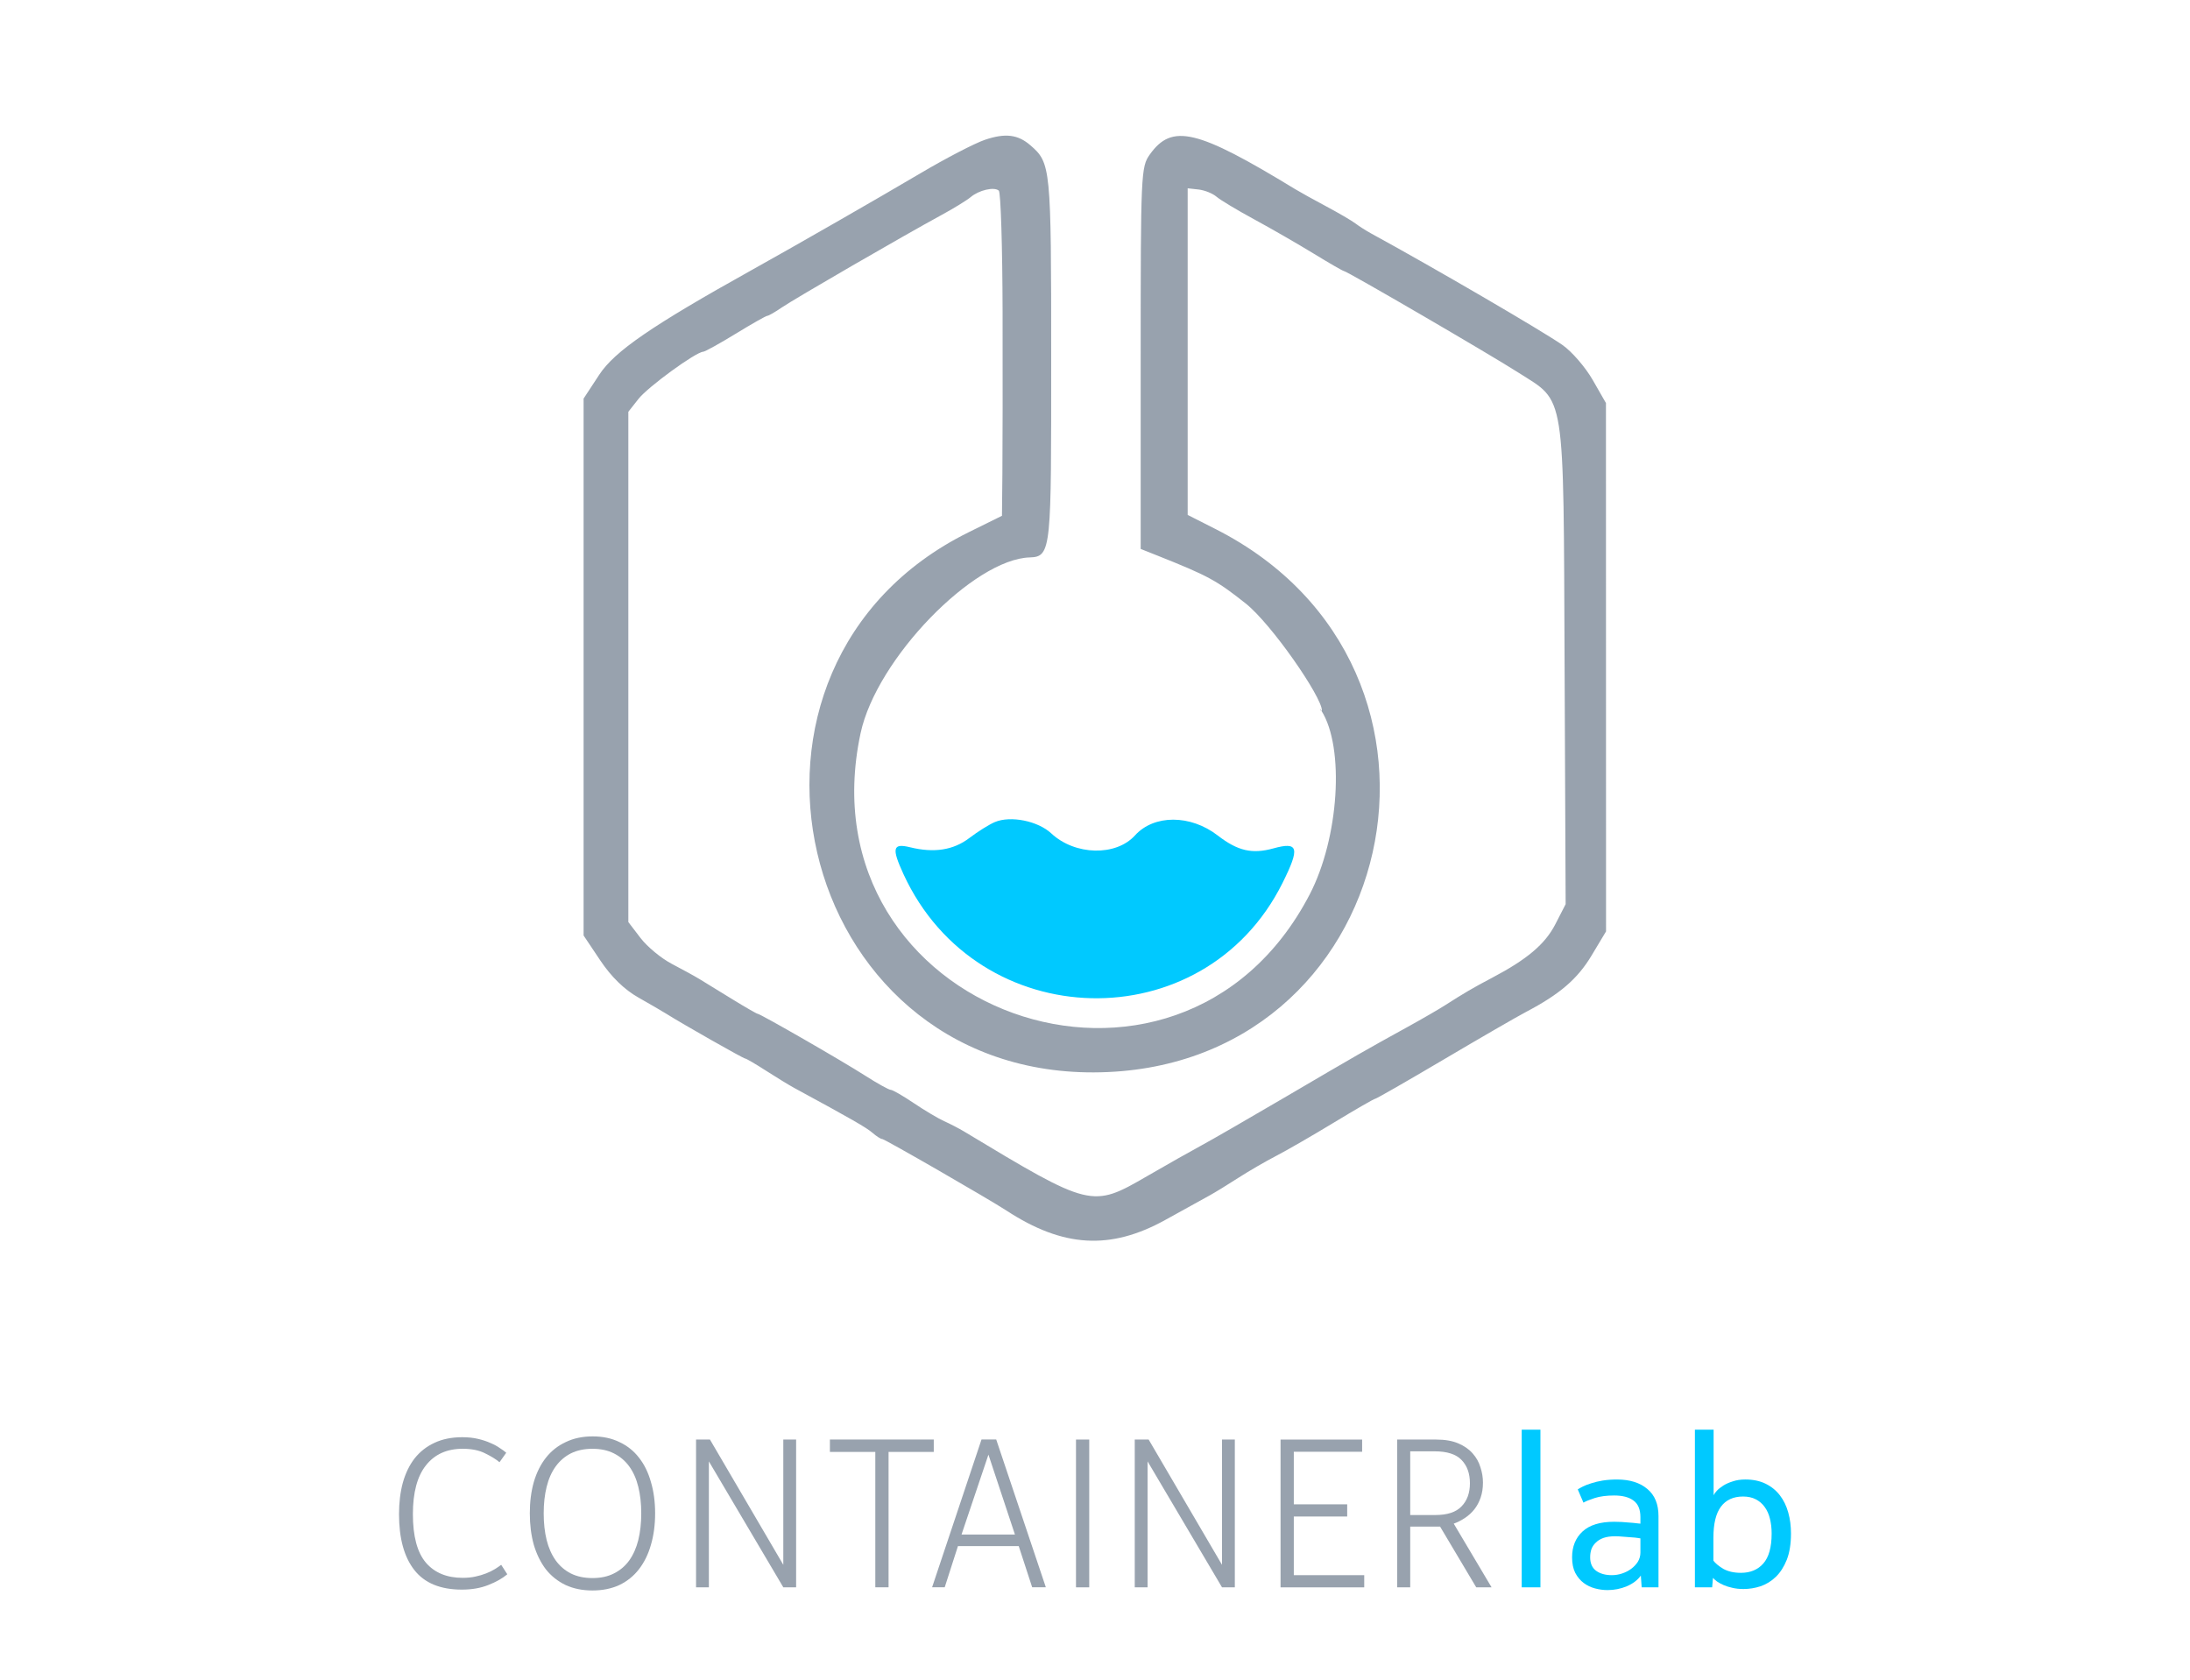 <svg id="containerlab_export_white_ink" xmlns="http://www.w3.org/2000/svg" xmlns:xlink="http://www.w3.org/1999/xlink" viewBox="0 0 250 191.78" shape-rendering="geometricPrecision" text-rendering="geometricPrecision" width="250" height="191.78"><style><![CDATA[#containerlab_export_white_ink-small-bubble_to {animation: containerlab_export_white_ink-small-bubble_to__to 1000ms linear infinite normal forwards}@keyframes containerlab_export_white_ink-small-bubble_to__to { 0% {offset-distance: 0%} 50% {offset-distance: 50%} 100% {offset-distance: 100%} }#containerlab_export_white_ink-small-bubble {animation: containerlab_export_white_ink-small-bubble_c_o 1000ms linear infinite normal forwards}@keyframes containerlab_export_white_ink-small-bubble_c_o { 0% {opacity: 1} 100% {opacity: 0.68} }#containerlab_export_white_ink-mid-bubble_to {animation: containerlab_export_white_ink-mid-bubble_to__to 1000ms linear infinite normal forwards}@keyframes containerlab_export_white_ink-mid-bubble_to__to { 0% {offset-distance: 0%} 50% {offset-distance: 50%} 100% {offset-distance: 100%} }#containerlab_export_white_ink-mid-bubble_ts {animation: containerlab_export_white_ink-mid-bubble_ts__ts 1000ms linear infinite normal forwards}@keyframes containerlab_export_white_ink-mid-bubble_ts__ts { 0% {transform: scale(1,1)} 30% {transform: scale(1.177,1.231)} 50% {transform: scale(1.388,1.447)} 100% {transform: scale(0.89,0.99)} }#containerlab_export_white_ink-mid-bubble {animation: containerlab_export_white_ink-mid-bubble_c_o 1000ms linear infinite normal forwards}@keyframes containerlab_export_white_ink-mid-bubble_c_o { 0% {opacity: 1} 100% {opacity: 0.6} }#containerlab_export_white_ink-big-bubble_to {animation: containerlab_export_white_ink-big-bubble_to__to 1000ms linear infinite normal forwards}@keyframes containerlab_export_white_ink-big-bubble_to__to { 0% {offset-distance: 0%} 50% {offset-distance: 50%} 100% {offset-distance: 100%} }#containerlab_export_white_ink-big-bubble_ts {animation: containerlab_export_white_ink-big-bubble_ts__ts 1000ms linear infinite normal forwards}@keyframes containerlab_export_white_ink-big-bubble_ts__ts { 0% {transform: scale(1,1)} 10% {transform: scale(0.834,0.806)} 20% {transform: scale(0.752,0.728)} 50% {transform: scale(0.598,0.607)} 100% {transform: scale(0.598,0.607)} }#containerlab_export_white_ink-big-bubble {animation: containerlab_export_white_ink-big-bubble_c_o 1000ms linear infinite normal forwards}@keyframes containerlab_export_white_ink-big-bubble_c_o { 0% {opacity: 1} 100% {opacity: 0.06} }]]></style><g id="containerlab_export_white_ink-text" transform="matrix(1 0 0 1 -79.26 -78.478)"><g id="containerlab_export_white_ink-g873"><g id="containerlab_export_white_ink-g863"><path id="containerlab_export_white_ink-path845" d="M121.53,224.9Q118.818,224.9,117.33,226.796Q115.842,228.668,115.842,232.364Q115.842,236.156,117.33,237.908Q118.818,239.636,121.53,239.636Q122.322,239.636,122.97,239.492Q123.642,239.348,124.194,239.132Q124.746,238.916,125.178,238.652Q125.61,238.388,125.922,238.148L126.618,239.228Q125.802,239.924,124.458,240.452Q123.138,240.98,121.434,240.98Q117.762,240.98,116.01,238.748Q114.258,236.516,114.258,232.364Q114.258,230.396,114.69,228.788Q115.146,227.156,116.034,226.004Q116.946,224.852,118.29,224.228Q119.658,223.58,121.482,223.58Q122.466,223.58,123.282,223.772Q124.098,223.964,124.722,224.252Q125.346,224.516,125.778,224.828Q126.234,225.116,126.498,225.356L125.73,226.436Q125.13,225.932,124.098,225.428Q123.066,224.9,121.53,224.9Z" transform="matrix(1 0 0 1 10.552 18.979)" fill="rgb(152,162,174)" stroke="none" stroke-width="1"/><path id="containerlab_export_white_ink-path847" d="M129.19,232.27Q129.19,230.302,129.646,228.694Q130.126,227.062,131.038,225.91Q131.95,224.758,133.294,224.134Q134.638,223.486,136.366,223.486Q138.094,223.486,139.414,224.134Q140.758,224.758,141.646,225.91Q142.558,227.062,143.014,228.694Q143.494,230.302,143.494,232.27Q143.494,234.238,143.014,235.87Q142.558,237.478,141.646,238.654Q140.758,239.806,139.414,240.454Q138.07,241.078,136.342,241.078Q134.614,241.078,133.27,240.454Q131.926,239.806,131.014,238.654Q130.126,237.478,129.646,235.87Q129.19,234.238,129.19,232.27ZM130.774,232.27Q130.774,233.95,131.11,235.318Q131.446,236.662,132.142,237.646Q132.838,238.606,133.87,239.134Q134.926,239.662,136.342,239.662Q137.758,239.662,138.79,239.134Q139.846,238.606,140.542,237.646Q141.238,236.662,141.574,235.318Q141.91,233.95,141.91,232.27Q141.91,230.59,141.574,229.246Q141.238,227.878,140.542,226.918Q139.846,225.958,138.79,225.43Q137.758,224.902,136.342,224.902Q134.926,224.902,133.87,225.43Q132.838,225.958,132.142,226.918Q131.446,227.878,131.11,229.246Q130.774,230.59,130.774,232.27Z" transform="matrix(1 0 0 1 10.552 18.979)" fill="rgb(152,162,174)" stroke="none" stroke-width="1"/><path id="containerlab_export_white_ink-path849" d="M149.63,226.34L149.63,240.716L148.166,240.716L148.166,223.844L149.75,223.844L158.126,238.148L158.126,223.844L159.59,223.844L159.59,240.716L158.126,240.716Z" transform="matrix(1 0 0 1 10.552 18.979)" fill="rgb(152,162,174)" stroke="none" stroke-width="1"/><path id="containerlab_export_white_ink-path851" d="M168.63,225.26L163.446,225.26L163.446,223.844L175.302,223.844L175.302,225.26L170.142,225.26L170.142,240.716L168.63,240.716Z" transform="matrix(1 0 0 1 10.552 18.979)" fill="rgb(152,162,174)" stroke="none" stroke-width="1"/><path id="containerlab_export_white_ink-path853" d="M185,236.01L178.064,236.01L176.552,240.714L175.112,240.714L180.752,223.842L182.432,223.842L188.096,240.714L186.536,240.714ZM178.472,234.69L184.568,234.69L181.544,225.57Z" transform="matrix(1 0 0 1 10.552 18.979)" fill="rgb(152,162,174)" stroke="none" stroke-width="1"/><path id="containerlab_export_white_ink-path855" d="M193.05,240.72L191.538,240.72L191.538,223.848L193.05,223.848Z" transform="matrix(1 0 0 1 10.552 18.979)" fill="rgb(152,162,174)" stroke="none" stroke-width="1"/><path id="containerlab_export_white_ink-path857" d="M199.71,226.34L199.71,240.716L198.246,240.716L198.246,223.844L199.83,223.844L208.206,238.148L208.206,223.844L209.67,223.844L209.67,240.716L208.206,240.716Z" transform="matrix(1 0 0 1 10.552 18.979)" fill="rgb(152,162,174)" stroke="none" stroke-width="1"/><path id="containerlab_export_white_ink-path859" d="M214.89,223.85L224.202,223.85L224.202,225.242L216.402,225.242L216.402,231.242L222.498,231.242L222.498,232.634L216.402,232.634L216.402,239.33L224.442,239.33L224.442,240.722L214.89,240.722Z" transform="matrix(1 0 0 1 10.552 18.979)" fill="rgb(152,162,174)" stroke="none" stroke-width="1"/><path id="containerlab_export_white_ink-path861" d="M238.98,240.72L237.228,240.72L233.1,233.784L229.692,233.784L229.692,240.72L228.204,240.72L228.204,223.848L232.644,223.848Q234.156,223.848,235.164,224.28Q236.196,224.712,236.82,225.432Q237.444,226.128,237.708,227.016Q237.996,227.88,237.996,228.768Q237.996,229.704,237.732,230.472Q237.468,231.24,237.012,231.816Q236.556,232.392,235.932,232.8Q235.332,233.208,234.66,233.448ZM236.508,228.84Q236.508,227.16,235.548,226.176Q234.612,225.192,232.476,225.192L229.692,225.192L229.692,232.464L232.572,232.464Q234.612,232.464,235.548,231.48Q236.508,230.496,236.508,228.84Z" transform="matrix(1 0 0 1 10.552 18.979)" fill="rgb(152,162,174)" stroke="none" stroke-width="1"/></g><g id="containerlab_export_white_ink-g871"><path id="containerlab_export_white_ink-path865" d="M242.42,222.72L244.556,222.72L244.556,240.72L242.42,240.72Z" transform="matrix(1 0 0 1 10.552 18.979)" fill="rgb(0,201,255)" stroke="none" stroke-width="1"/><path id="containerlab_export_white_ink-path867" d="M255.97,235.13Q255.946,235.13,255.658,235.082Q255.37,235.034,254.938,235.01Q254.506,234.962,254.002,234.938Q253.498,234.89,253.066,234.89Q252.298,234.89,251.746,235.082Q251.218,235.274,250.882,235.61Q250.546,235.922,250.378,236.354Q250.234,236.786,250.234,237.29Q250.234,238.322,250.906,238.826Q251.602,239.33,252.706,239.33Q253.306,239.33,253.882,239.138Q254.458,238.946,254.914,238.61Q255.394,238.25,255.682,237.794Q255.97,237.314,255.97,236.738ZM256.114,240.722L256.018,239.378Q255.466,240.146,254.41,240.602Q253.354,241.034,252.226,241.034Q251.506,241.034,250.786,240.842Q250.066,240.65,249.49,240.218Q248.914,239.786,248.53,239.066Q248.17,238.346,248.17,237.29Q248.17,235.442,249.37,234.338Q250.57,233.234,252.97,233.234Q253.354,233.234,253.834,233.258Q254.314,233.282,254.746,233.33Q255.178,233.354,255.514,233.402Q255.85,233.426,255.97,233.45L255.97,232.706Q255.97,231.386,255.178,230.81Q254.41,230.234,252.97,230.234Q251.674,230.234,250.762,230.522Q249.874,230.81,249.466,231.05L248.818,229.538Q249.034,229.394,249.418,229.202Q249.802,229.01,250.354,228.842Q250.93,228.65,251.65,228.53Q252.394,228.41,253.306,228.41Q255.49,228.41,256.762,229.49Q258.034,230.546,258.034,232.586L258.034,240.722Z" transform="matrix(1 0 0 1 10.552 18.979)" fill="rgb(0,201,255)" stroke="none" stroke-width="1"/><path id="containerlab_export_white_ink-path869" d="M262.19,222.72L264.326,222.72L264.326,230.208Q264.422,229.992,264.686,229.704Q264.974,229.392,265.43,229.104Q265.886,228.816,266.51,228.624Q267.134,228.408,267.95,228.408Q269.27,228.408,270.254,228.888Q271.238,229.368,271.886,230.208Q272.534,231.048,272.846,232.176Q273.158,233.28,273.158,234.576Q273.158,236.352,272.678,237.576Q272.198,238.776,271.43,239.52Q270.662,240.264,269.678,240.6Q268.718,240.912,267.734,240.912Q267.014,240.912,266.438,240.768Q265.886,240.648,265.454,240.456Q265.022,240.264,264.71,240.048Q264.422,239.832,264.254,239.64L264.158,240.72L262.19,240.72ZM267.446,239.064Q269.054,239.064,269.99,238.008Q270.95,236.928,270.95,234.576Q270.95,233.664,270.758,232.896Q270.566,232.104,270.158,231.552Q269.75,230.976,269.126,230.664Q268.526,230.352,267.686,230.352Q266.03,230.352,265.166,231.504Q264.302,232.656,264.302,235.056L264.302,237.672Q264.638,238.128,265.43,238.608Q266.246,239.064,267.446,239.064Z" transform="matrix(1 0 0 1 10.552 18.979)" fill="rgb(0,201,255)" stroke="none" stroke-width="1"/></g></g></g><g id="containerlab_export_white_ink-outer-container" transform="matrix(1.277 0 0 1.277 -135.853 -121.995)"><g id="containerlab_export_white_ink-g843" transform="matrix(1 0 0 1 0.078 0.066)"><g id="containerlab_export_white_ink-bubbles"><g id="containerlab_export_white_ink-small-bubble_to" style="offset-path:path('M205.884,165.86C197.074,167.998,195.706,161.17,195.706,158.843C195.597,154.417,207.484,154.854,204.543,147.117');offset-rotate:0deg"><path id="containerlab_export_white_ink-small-bubble" d="M197.09,165.86C197.09,166.333,196.905,166.786,196.575,167.121C196.246,167.455,195.798,167.643,195.332,167.643C194.866,167.643,194.419,167.455,194.089,167.121C193.76,166.786,193.574,166.333,193.574,165.86C193.574,165.387,193.76,164.934,194.089,164.599C194.419,164.265,194.866,164.077,195.332,164.077C195.798,164.077,196.246,164.265,196.575,164.599C196.905,164.934,197.09,165.387,197.09,165.86" transform="scale(1.737,1.656) translate(-195.332,-165.86)" fill="none" stroke="rgb(0,201,255)" stroke-width="0.8"/></g><g id="containerlab_export_white_ink-mid-bubble_to" style="offset-path:path('M197.413,161.66C199.739,153.101,206.578,157.96,206.368,150.296Q197.734,137.766,204.969,131.777');offset-rotate:0deg"><g id="containerlab_export_white_ink-mid-bubble_ts" transform="scale(1,1)"><path id="containerlab_export_white_ink-mid-bubble" d="M189.62,161.66C189.62,163.125,188.385,164.313,186.861,164.313C185.338,164.313,184.102,163.125,184.102,161.66C184.102,160.195,185.338,159.007,186.861,159.007C188.385,159.007,189.62,160.195,189.62,161.66" transform="translate(-186.861,-161.66)" fill="none" stroke="rgb(0,201,255)" stroke-width="0.8"/></g></g><g id="containerlab_export_white_ink-big-bubble_to" style="offset-path:path('M202.938,152.41C210.676,150.141,203.421,132.804,202.846,130.576Q201.344,117.338,204.543,117.444');offset-rotate:0deg"><g id="containerlab_export_white_ink-big-bubble_ts" transform="scale(1,1)"><path id="containerlab_export_white_ink-big-bubble" d="M196.49,152.41C196.49,153.461,196.058,154.468,195.288,155.211C194.518,155.954,193.474,156.371,192.386,156.371C191.297,156.371,190.253,155.954,189.484,155.211C188.714,154.468,188.281,153.461,188.281,152.41C188.281,151.359,188.714,150.352,189.484,149.609C190.253,148.866,191.297,148.449,192.386,148.449C193.474,148.449,194.518,148.866,195.288,149.609C196.058,150.352,196.49,151.359,196.49,152.41" transform="translate(-192.386,-152.41)" fill="none" stroke="rgb(0,201,255)" stroke-width="0.8"/></g></g></g><path id="containerlab_export_white_ink-liquid" d="M184.69,168.96C184.185,169.173,183.162,169.812,182.417,170.38C180.987,171.471,179.261,171.742,177.109,171.214C175.556,170.833,175.446,171.282,176.519,173.615C183.15,188.035,203.367,188.511,210.399,174.414C211.978,171.249,211.832,170.694,209.581,171.316C207.681,171.84,206.401,171.543,204.609,170.159C202.173,168.278,198.913,168.276,197.213,170.155C195.511,172.036,191.852,171.948,189.736,169.977C188.537,168.859,186.097,168.368,184.69,168.96" transform="matrix(1 0 0 1 10.552 0)" fill="rgb(0,201,255)" stroke="none" stroke-width="1"/></g><path id="containerlab_export_white_ink-path877" d="M183.88,108.03C182.975,108.336,180.383,109.681,178.119,111.02C174.266,113.298,167.106,117.405,163.002,119.692C154.092,124.657,150.78,126.932,149.402,129.032L148.002,131.167L148.002,179.167L149.497,181.401C150.478,182.867,151.646,184.005,152.897,184.712C153.945,185.305,155.072,185.961,155.402,186.169C156.829,187.07,162.284,190.167,162.443,190.167C162.539,190.167,163.379,190.657,164.31,191.257C165.241,191.856,166.378,192.55,166.837,192.8C171.955,195.575,173.293,196.343,173.833,196.815C174.181,197.119,174.573,197.367,174.706,197.367C174.918,197.367,184.217,202.726,185.802,203.76C190.866,207.068,195.086,207.316,200.002,204.597C201.762,203.623,203.562,202.628,204.002,202.386C204.442,202.144,205.573,201.45,206.515,200.844C207.457,200.237,208.987,199.349,209.915,198.87C210.843,198.391,213.172,197.047,215.09,195.883C217.008,194.719,218.661,193.767,218.762,193.767C218.864,193.767,221.614,192.191,224.874,190.264C228.135,188.337,231.446,186.423,232.233,186.01C235.26,184.422,236.849,183.058,238.102,180.969L239.402,178.802L239.398,155.185L239.394,131.567L238.21,129.501C237.558,128.365,236.345,126.96,235.513,126.38C233.718,125.126,223.946,119.429,218.402,116.404C217.962,116.163,217.332,115.762,217.002,115.512C216.672,115.261,215.502,114.577,214.402,113.99C213.302,113.404,212.049,112.709,211.617,112.446C202.831,107.089,200.603,106.557,198.619,109.343C197.827,110.455,197.802,111.012,197.802,127.549L197.802,144.608L199.302,145.205C203.837,147.012,204.578,147.414,207.187,149.483C209.492,151.312,214.001,157.841,214.001,159.045C214.001,159.339,213.654,158.594,213.963,159.081C216.05,162.378,215.532,170.454,212.91,175.496C201.15,198.109,167.417,185.996,172.764,161.079C174.197,154.401,182.896,145.51,187.89,145.367C189.849,145.311,189.802,144.583,189.802,127.458C189.802,110.441,189.769,110.106,187.943,108.522C186.824,107.552,185.697,107.416,183.88,108.03M185.457,123.404C185.469,129.214,185.461,135.695,185.44,137.806L185.402,141.645L182.424,143.117C158.291,155.044,166.727,191.491,193.602,191.407C220.979,191.322,229.072,155.307,204.515,142.842L202.002,141.567L202.002,112.367L202.981,112.476C203.519,112.536,204.239,112.826,204.581,113.12C204.922,113.413,206.436,114.323,207.945,115.141C209.453,115.959,211.841,117.334,213.252,118.197C214.662,119.061,215.887,119.767,215.975,119.767C216.231,119.767,228.987,127.194,231.574,128.849C235.811,131.561,235.587,130.14,235.696,154.967L235.791,176.367L234.866,178.167C233.953,179.942,232.343,181.304,229.202,182.956C227.541,183.829,226.7,184.321,225.004,185.41C224.453,185.764,222.922,186.649,221.602,187.376C217.875,189.429,217.201,189.816,210.802,193.571C207.502,195.508,204.082,197.48,203.202,197.953C202.322,198.426,200.144,199.658,198.363,200.69C193.439,203.543,193.35,203.521,182.003,196.684C181.563,196.419,180.769,196.007,180.239,195.77C179.71,195.533,178.486,194.805,177.519,194.153C176.553,193.501,175.626,192.967,175.46,192.967C175.294,192.967,174.268,192.398,173.18,191.702C171.072,190.353,163.795,186.167,163.558,186.167C163.481,186.167,162.465,185.582,161.3,184.867C160.135,184.152,158.827,183.349,158.392,183.082C157.958,182.815,156.832,182.196,155.891,181.706C154.95,181.216,153.69,180.174,153.091,179.391L152.002,177.967L152.002,132.347L152.912,131.191C153.756,130.118,158.031,127.004,158.695,126.978C158.856,126.972,160.164,126.247,161.602,125.367C163.04,124.487,164.31,123.767,164.425,123.767C164.54,123.767,165.122,123.432,165.718,123.023C166.848,122.248,176.531,116.64,180.002,114.752C181.102,114.153,182.272,113.435,182.602,113.156C183.346,112.528,184.696,112.215,185.119,112.573C185.293,112.72,185.445,117.594,185.457,123.404" transform="matrix(1 0 0 1 10.552 0)" fill="rgb(152,162,174)" fill-rule="evenodd" stroke="none" stroke-width="1"/></g></svg>